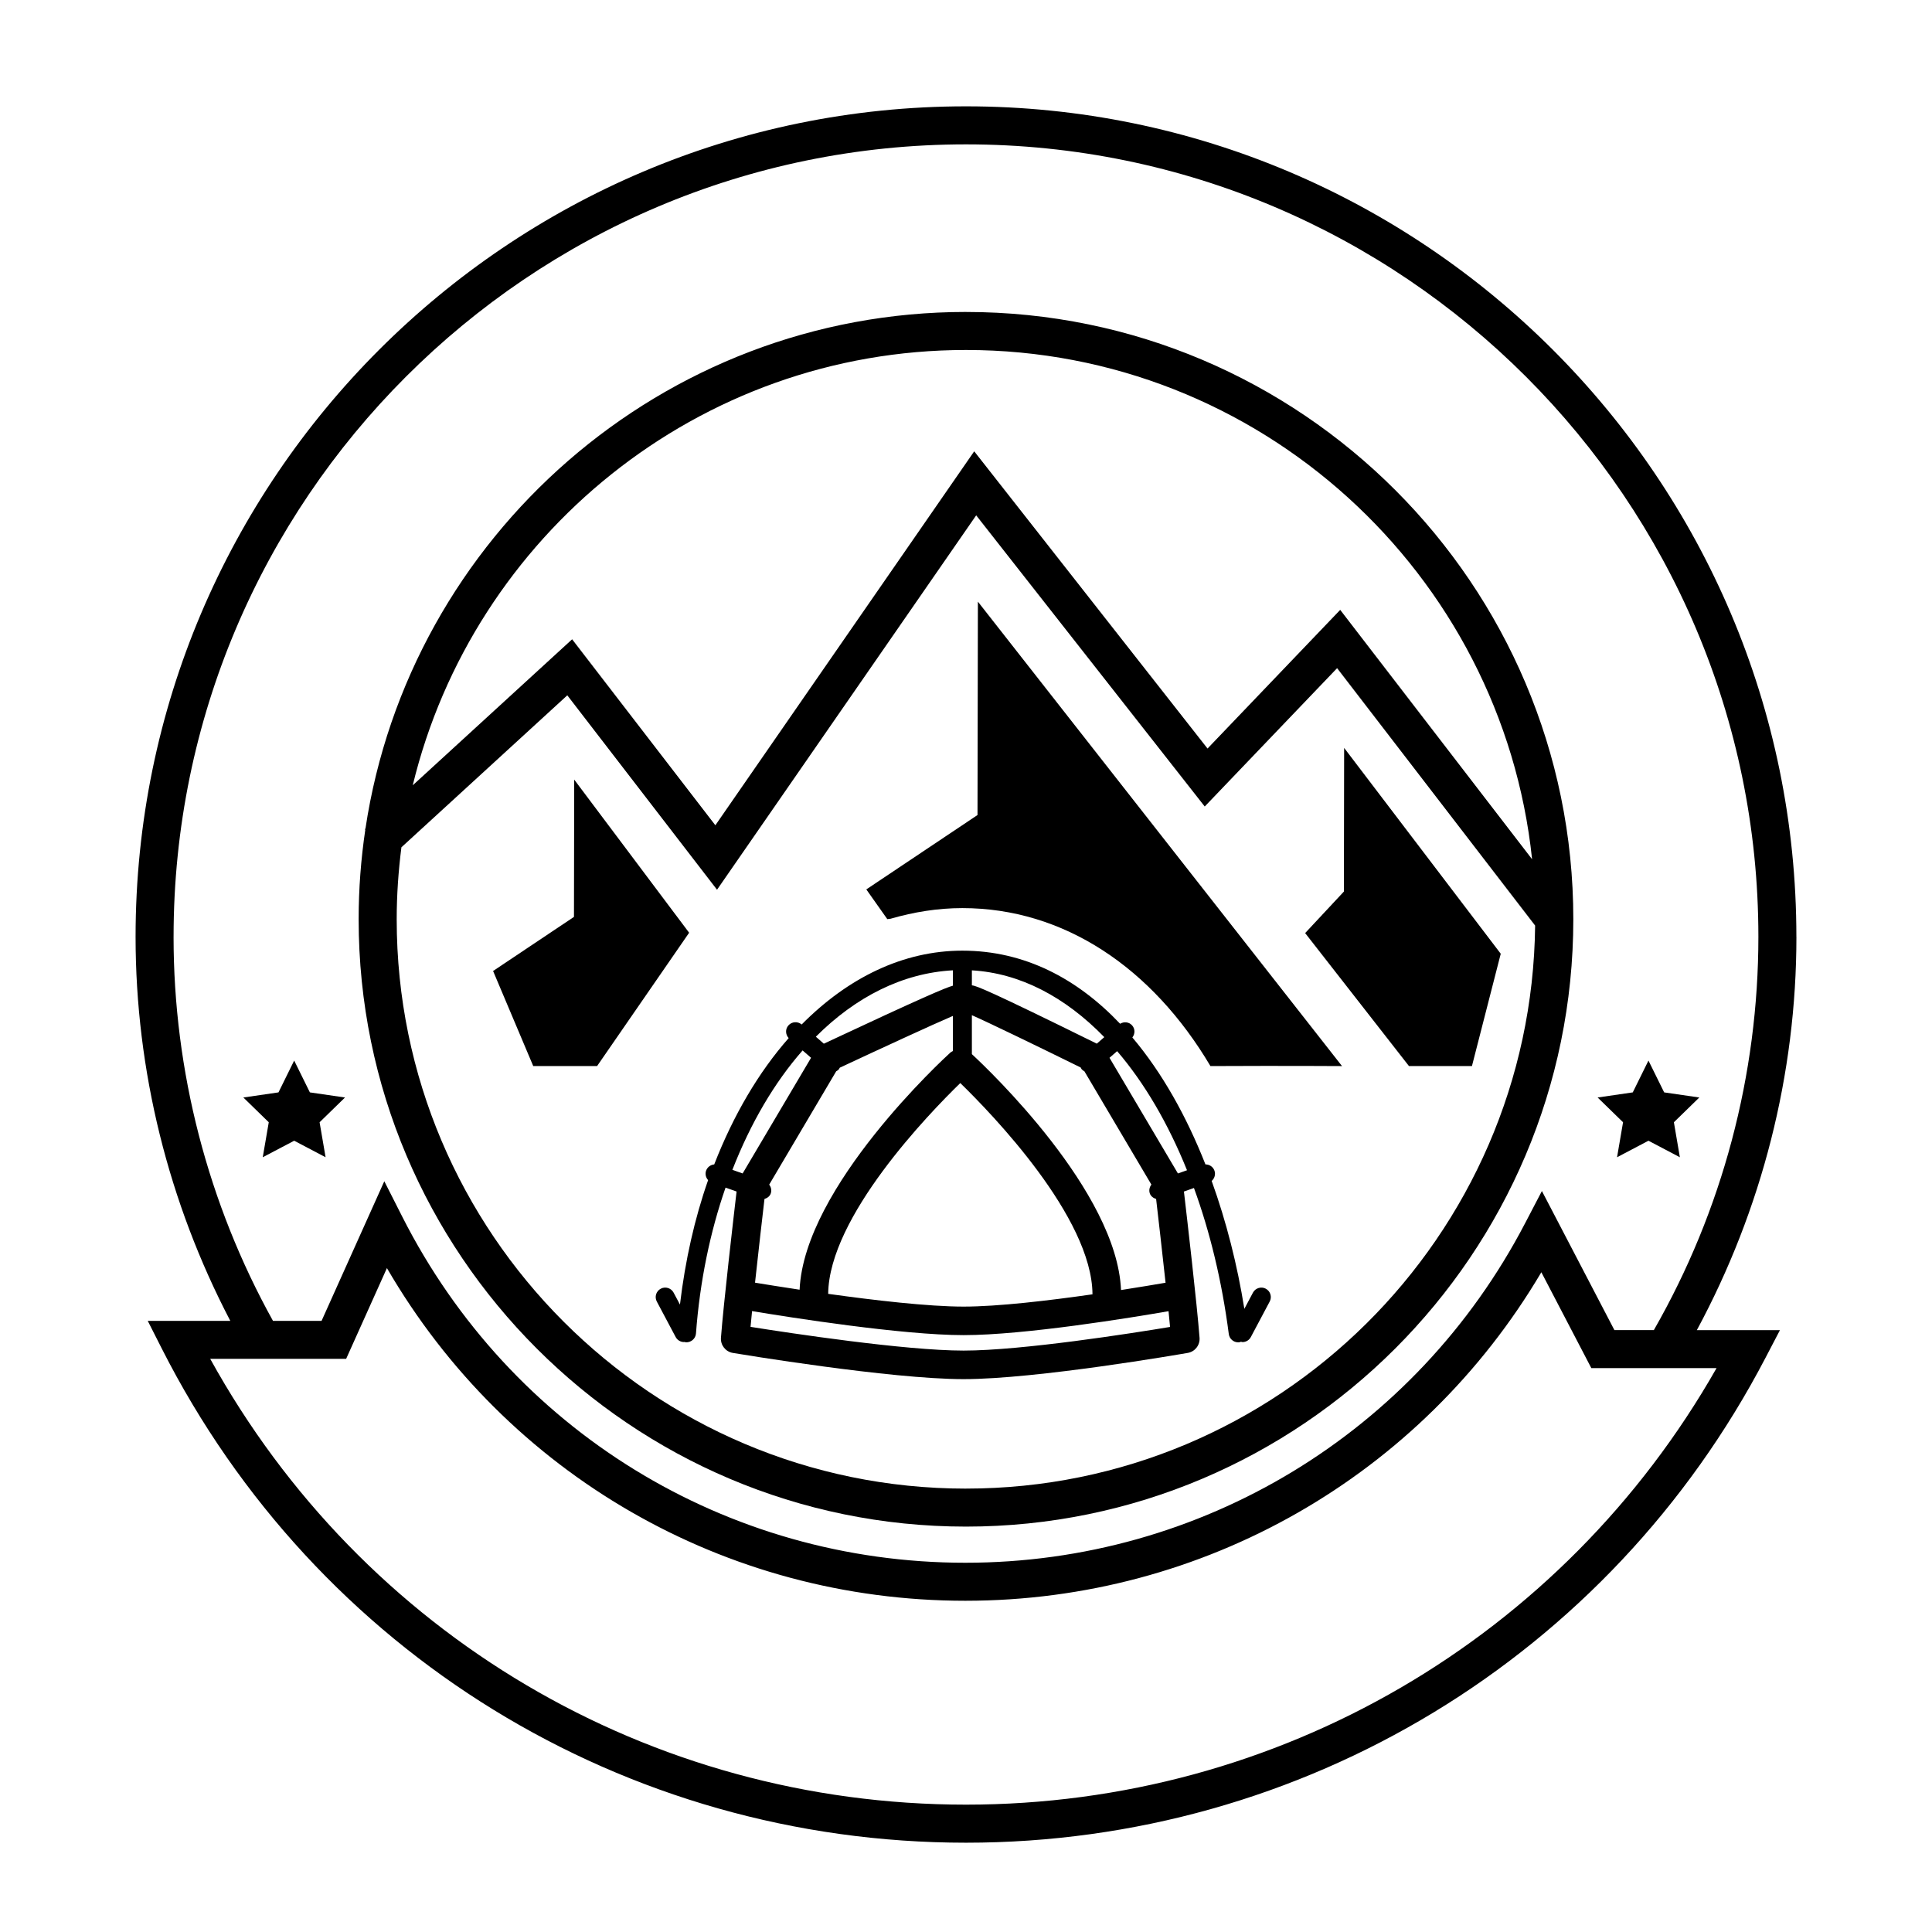 <?xml version="1.0" encoding="UTF-8"?>
<!-- Uploaded to: SVG Repo, www.svgrepo.com, Generator: SVG Repo Mixer Tools -->
<svg fill="#000000" width="800px" height="800px" version="1.1" viewBox="144 144 512 512" xmlns="http://www.w3.org/2000/svg">
 <g>
  <path d="m464.78 426.52c20.297-0.098 34.867 0.004 34.867 0.004l-96.496-123.08-0.102 56.547-29.469 19.711 5.562 7.875s0.316-0.047 0.875-0.105c6.125-1.773 12.48-2.816 19.02-2.816 26.824 0 50.266 15.738 65.742 41.867z"/>
  <path d="m620.06 392.25c0-121.35-98.715-220.07-220.06-220.07s-220.07 98.719-220.07 220.07c0 35.473 8.723 70.449 25.102 101.79h-21.879l3.707 7.316c40.953 80.785 122.63 130.98 213.14 130.98h0.004c89.309 0 170.49-49.227 211.85-128.46l3.848-7.371h-22.023c17.223-31.953 26.391-67.777 26.391-104.24zm-430.06 0c0-115.79 94.203-209.99 210-209.99 115.79 0 209.99 94.203 209.99 209.99 0 36.605-9.566 72.582-27.703 104.24h-10.453l-19.215-36.855-4.469 8.566c-28.949 55.48-85.777 89.945-148.32 89.945-63.363 0-120.55-35.137-149.22-91.699l-4.766-9.406-16.625 37h-12.879c-17.238-31.059-26.344-66.184-26.344-101.79zm408.9 114.32c-40.707 71.578-116.16 115.68-198.9 115.68-83.93 0-159.93-45.055-200.29-118.14h36.02l10.809-24.051c31.73 54.633 89.559 88.16 153.29 88.16h0.004c63.129 0 120.77-33.125 152.64-87.062l13.25 25.414h22.332l10.84-0.004z"/>
  <path d="m400 226.67c-80.586 0-147.52 59.535-159.15 136.93l-0.168 0.152 0.125 0.141c-1.148 7.75-1.762 15.664-1.762 23.723 0 88.75 72.199 160.95 160.95 160.95 88.746 0 160.95-72.199 160.95-160.95 0.008-88.738-72.191-160.94-160.94-160.94zm0 10.078c77.82 0 142.05 59.223 150.02 134.96l-50.852-66.086-35.16 36.746-61.832-78.766-68.598 99.105-37.957-49.289-42.238 38.691c16.008-66.105 75.648-115.36 146.61-115.36zm0 301.75c-83.195 0-150.87-67.684-150.87-150.88 0-6.469 0.457-12.82 1.25-19.078l43.961-40.273 39.68 51.52 68.68-99.215 60.566 77.16 35.082-36.664 52.477 68.215c-0.898 82.422-68.191 149.21-150.82 149.21z"/>
  <path d="m221.96 425.06 4.16 8.434 9.312 1.355-6.738 6.562 1.59 9.273-8.324-4.379-8.328 4.379 1.594-9.273-6.738-6.562 9.312-1.355z"/>
  <path d="m500.21 342.2 41.504 54.551-7.633 29.766h-16.691l-27.512-35.242 10.27-11.008z"/>
  <path d="m296.17 350.6 30.457 40.586-24.391 35.332h-16.922l-10.641-25.195 21.434-14.336z"/>
  <path d="m479.45 485.52c-1.199-0.648-2.746-0.191-3.406 1.043l-2.277 4.293c-1.863-11.594-4.762-23.094-8.66-33.891 0.754-0.66 1.09-1.727 0.734-2.734-0.371-1.039-1.352-1.656-2.387-1.652-5.023-12.746-11.492-24.32-19.367-33.641 0.73-0.934 0.762-2.254-0.047-3.18-0.816-0.941-2.168-1.082-3.195-0.449-11.34-11.957-25.305-19.375-41.812-19.375-15.73 0-30.379 7.234-42.582 19.566-1.055-0.891-2.625-0.781-3.527 0.262-0.855 0.977-0.777 2.414 0.086 3.344-7.961 9.039-14.656 20.426-19.73 33.477-0.945 0.09-1.809 0.695-2.156 1.652-0.316 0.902-0.066 1.844 0.535 2.508-3.562 10.137-6.07 21.246-7.461 32.984l-1.684-3.164c-0.656-1.23-2.191-1.699-3.406-1.043-1.23 0.648-1.699 2.176-1.043 3.406l4.992 9.395c0.453 0.852 1.324 1.336 2.223 1.336 0.047 0 0.09-0.031 0.133-0.035 0.109 0.023 0.211 0.086 0.328 0.098 1.375 0.082 2.594-0.938 2.699-2.324 1.039-13.91 3.769-26.945 7.84-38.668l2.922 1.039c-0.781 6.68-3.473 29.859-4.141 38.758-0.141 1.949 1.219 3.688 3.144 4.012 1.699 0.281 41.762 6.949 61.148 6.949 19.402 0 57.801-6.672 59.426-6.953 1.914-0.332 3.258-2.066 3.117-4.004-0.672-8.898-3.359-32.082-4.141-38.762l2.656-0.941c4.238 11.621 7.406 24.633 9.234 38.711 0.168 1.27 1.25 2.195 2.492 2.195 0.105 0 0.223-0.004 0.328-0.02 0.152-0.02 0.277-0.098 0.414-0.141 0.125 0.02 0.25 0.098 0.383 0.098 0.902 0 1.773-0.484 2.223-1.336l4.992-9.395c0.672-1.238 0.203-2.762-1.027-3.418zm-77.891-84.367c12.785 0.734 24.766 7.07 35.09 17.699l-1.988 1.727c-28.613-14.117-31.945-15.355-33.102-15.461zm0 11.883c4.176 1.832 16.965 8.016 28.84 13.863 0.09 0.16 0.145 0.336 0.277 0.484 0.195 0.227 0.449 0.383 0.699 0.52l17.758 30.031c-0.5 0.648-0.711 1.512-0.414 2.344 0.277 0.777 0.934 1.223 1.664 1.457 0.523 4.523 1.586 13.684 2.504 22.203-2.602 0.449-6.762 1.148-11.805 1.934-1.09-26.102-35.094-58.422-39.523-62.512zm-3.07 17.988c8.387 8.16 34.914 35.574 35.031 55.984-11.523 1.652-25.035 3.254-34.152 3.254-9.367 0-23.758-1.684-35.891-3.379 0.219-20.398 26.637-47.711 35.012-55.859zm-50.645 26.918 17.758-30.039c0.246-0.137 0.5-0.289 0.695-0.52 0.109-0.133 0.16-0.289 0.246-0.43 10.152-4.75 24.754-11.496 29.977-13.719v9.281c-0.039 0.023-0.074 0.059-0.109 0.086-0.16 0.105-0.348 0.16-0.5 0.297-1.613 1.461-38.797 35.59-40.008 62.887-5.019-0.754-9.219-1.438-11.812-1.863 0.918-8.488 1.977-17.645 2.504-22.184 0.73-0.227 1.387-0.676 1.664-1.457 0.297-0.828 0.086-1.688-0.414-2.34zm48.68-56.797v4.074c-1.809 0.484-7.684 2.941-34.199 15.367l-2.117-1.844c10.547-10.555 22.988-16.875 36.316-17.598zm-58.434 52.871c4.82-12.352 11.133-23.137 18.609-31.641l2.242 1.949-18.133 30.652zm61.273 47.902c-15.551 0-46.199-4.656-56.461-6.289 0.117-1.27 0.258-2.68 0.402-4.176 10.055 1.672 39.754 6.367 56.059 6.367 16.219 0 44.5-4.641 54.312-6.344 0.145 1.492 0.289 2.906 0.402 4.176-9.957 1.652-39.238 6.266-54.715 6.266zm56.801-46.941-18.133-30.652 2.023-1.762c7.234 8.434 13.496 19.125 18.516 31.562z"/>
  <path d="m580.86 425.06 4.16 8.434 9.312 1.355-6.734 6.562 1.586 9.273-8.324-4.379-8.324 4.379 1.59-9.273-6.738-6.562 9.312-1.355z"/>
 </g>
</svg>